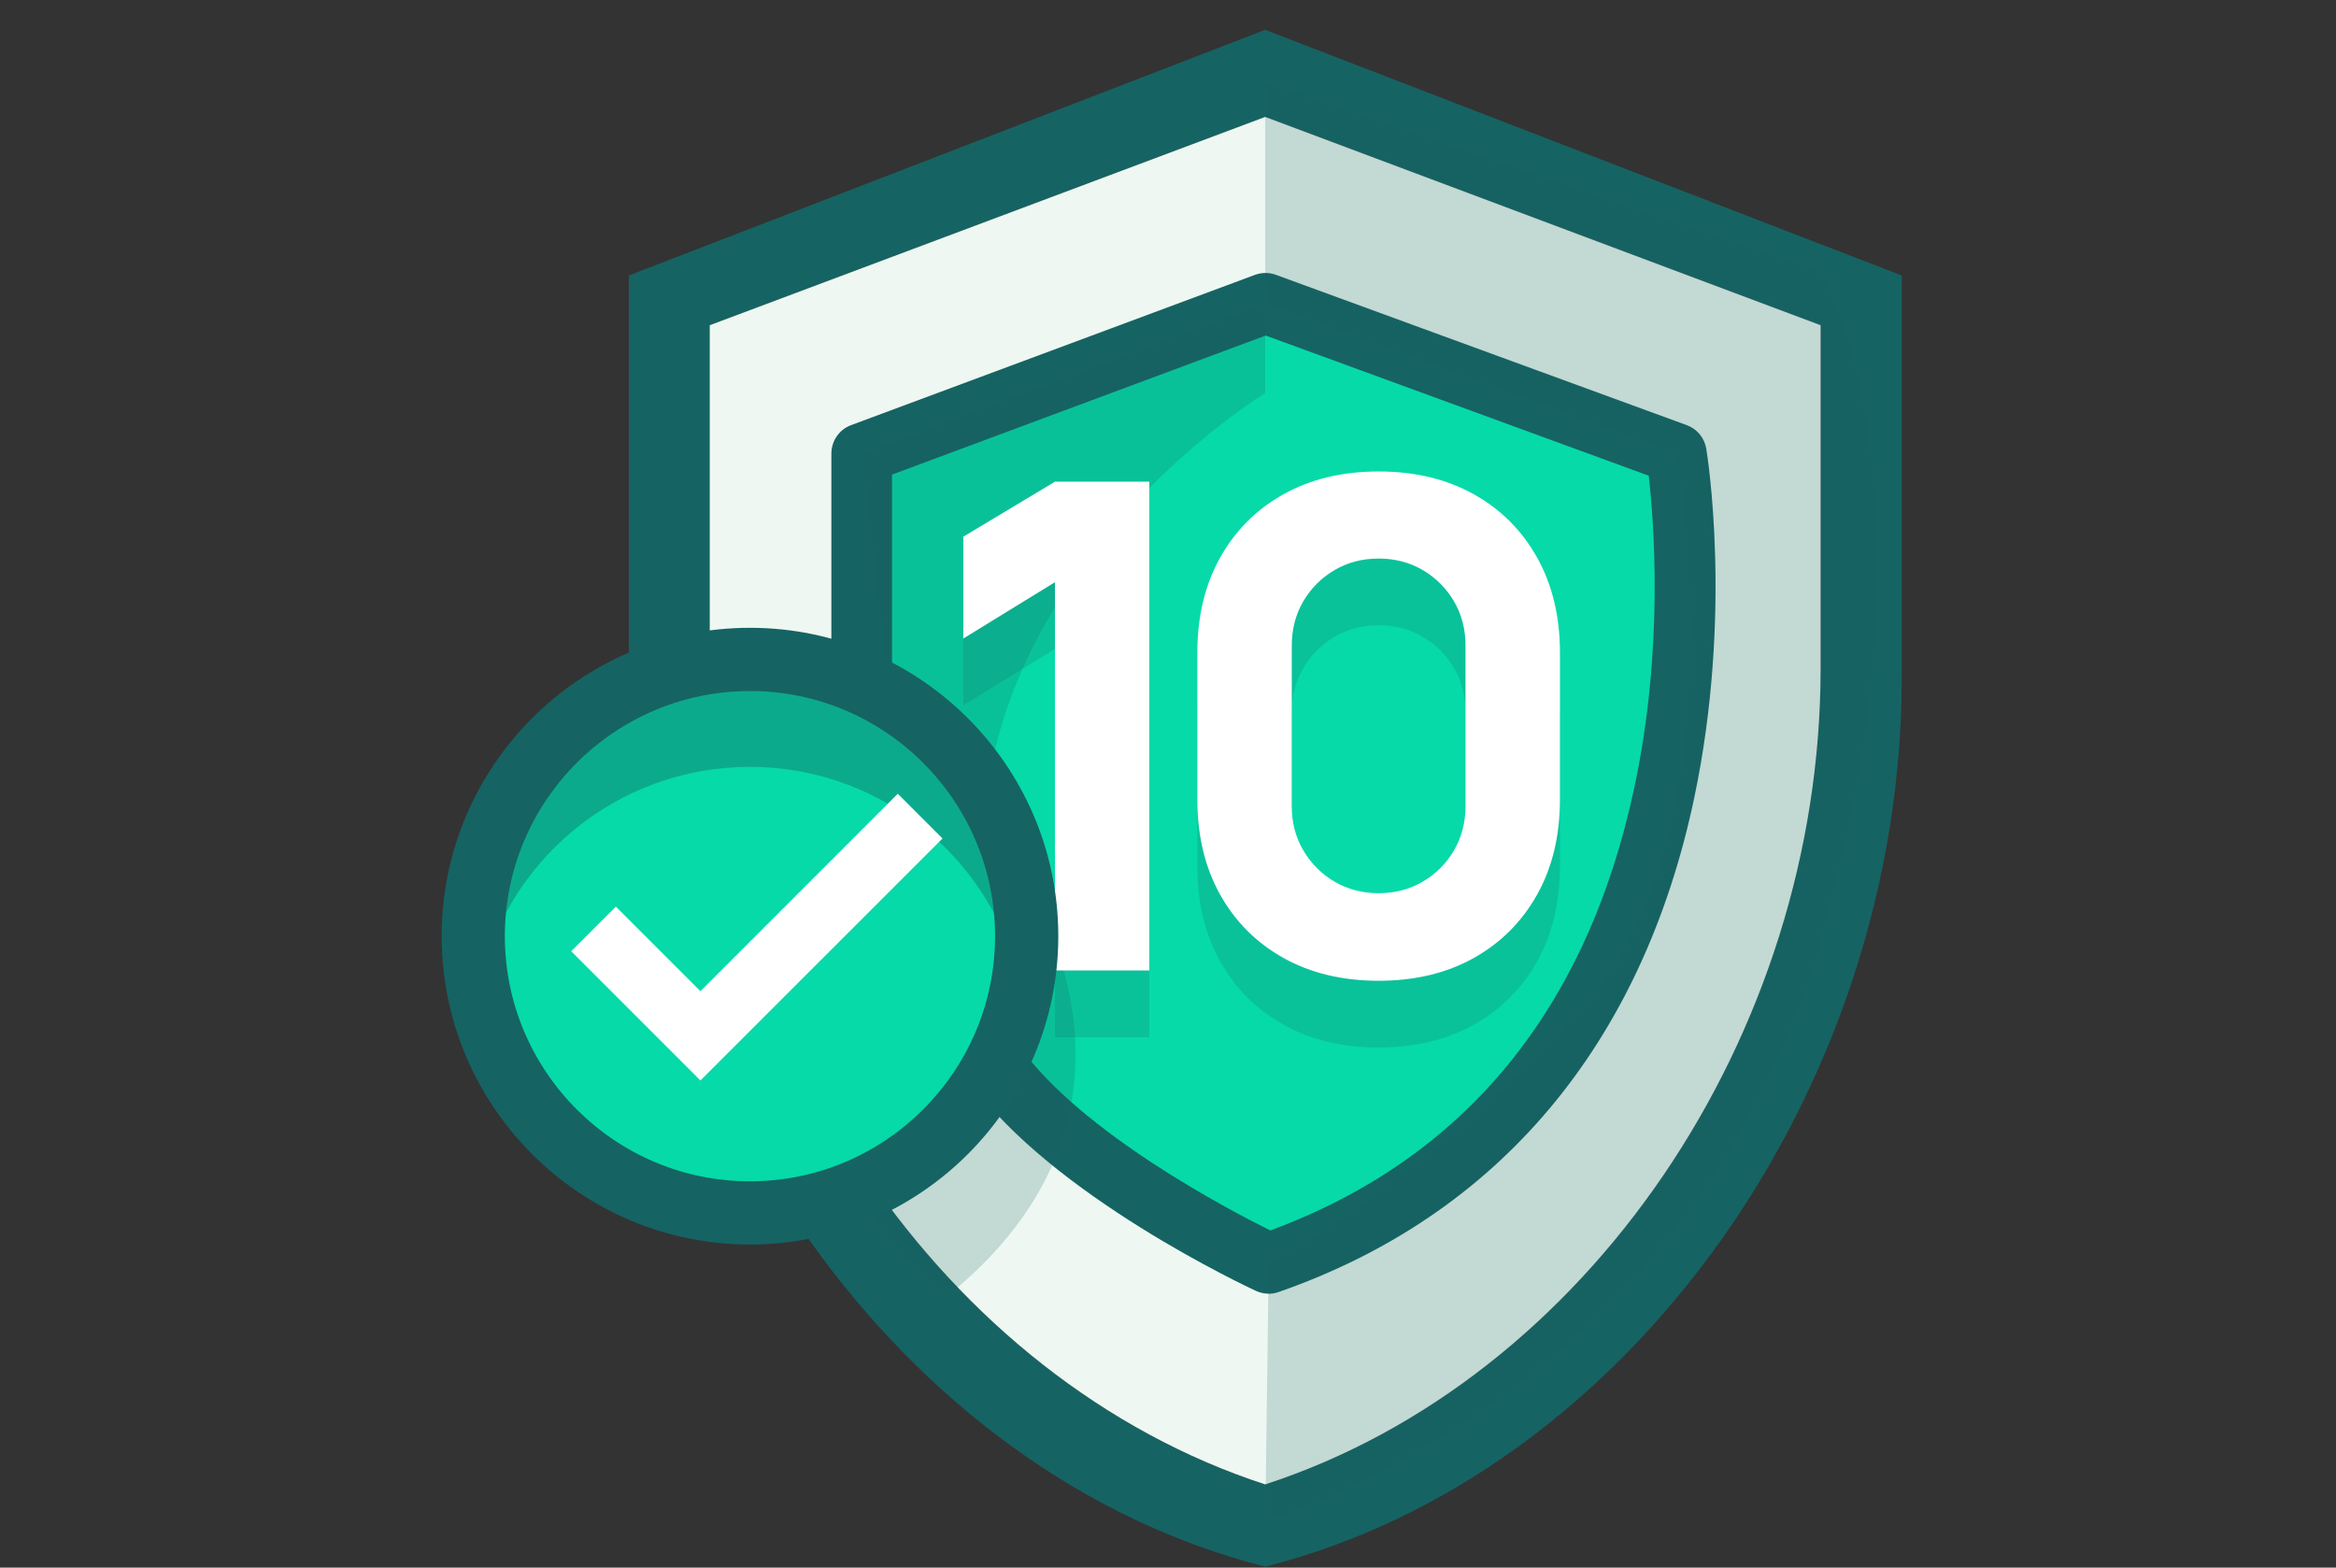 <svg xmlns="http://www.w3.org/2000/svg" width="76" height="51" viewBox="0 0 76 51" fill="none"><rect x="0" y="0" width="76" height="51" fill="#333333" stroke="none"/><g clip-path="url(#clip0_6265_7297)"><path d="M41.162 0.97L20.459 8.962V22.056C20.459 35.378 29.295 47.969 41.165 50.967C53.032 47.966 61.872 35.375 61.872 22.056V8.962L41.162 0.97ZM59.234 21.744C59.234 33.733 51.608 44.893 41.162 48.292C30.716 44.893 23.09 33.73 23.09 21.744V10.58L41.162 3.803L59.234 10.58V21.744Z" fill="#166363"></path><path d="M59.233 10.58V21.744C59.233 33.733 51.607 44.893 41.162 48.292C30.716 44.893 23.09 33.73 23.09 21.744V10.58L41.162 3.803L59.233 10.58Z" fill="#EEF7F1"></path><path d="M41.178 10.35L54.542 15.239L54.193 25.179C54.193 25.179 51.462 36.76 41.273 41.1C41.273 41.1 30.805 36.556 28.038 26.445V15.239L41.178 10.35Z" fill="#06DAA8"></path><path d="M41.273 42.087C41.132 42.087 40.991 42.057 40.859 41.995C40.589 41.87 34.236 38.902 31.572 35.207C31.252 34.766 31.351 34.148 31.795 33.828C32.239 33.509 32.855 33.611 33.174 34.052C35.2 36.865 39.984 39.362 41.329 40.03C47.653 37.694 51.637 32.841 53.176 25.603C54.14 21.079 53.808 16.94 53.64 15.476L41.178 10.916L29.022 15.44V21.655C29.022 22.201 28.581 22.642 28.035 22.642C27.489 22.642 27.048 22.201 27.048 21.655V14.756C27.048 14.344 27.305 13.973 27.689 13.831L40.829 8.942C41.05 8.86 41.293 8.86 41.514 8.942L54.877 13.831C55.213 13.953 55.453 14.246 55.512 14.598C55.548 14.815 56.378 19.984 55.121 25.955C53.43 33.98 48.755 39.54 41.596 42.034C41.491 42.07 41.382 42.09 41.27 42.09L41.273 42.087Z" fill="#166363"></path><path opacity="0.2" d="M41.162 3.803V9.863L54.542 14.752C54.542 14.752 56.684 26.906 51.607 32.637C46.528 38.369 41.277 41.096 41.277 41.096L41.165 49.47C41.165 49.47 55.065 45.475 59.236 30.614C63.408 15.756 59.236 8.837 59.236 8.837L41.162 2.678V3.803Z" fill="#166363"></path><path opacity="0.2" d="M41.162 9.866V12.788C41.162 12.788 34.138 17.065 32.374 24.386L28.814 21.454L28.038 14.756L41.162 9.866Z" fill="#166363"></path><path opacity="0.2" d="M33.401 28.824C33.401 28.824 38.408 36.197 30.661 42.287L27.686 38.839C27.686 38.839 33.306 36.22 33.401 28.827V28.824Z" fill="#166363"></path><g opacity="0.2"><path d="M34.322 33.746V21.112L31.341 22.945V19.631L34.322 17.842H37.392V33.743H34.322V33.746Z" fill="#166363"></path><path d="M44.853 34.078C43.675 34.078 42.645 33.832 41.76 33.338C40.875 32.845 40.188 32.157 39.694 31.272C39.201 30.387 38.954 29.357 38.954 28.179V23.409C38.954 22.231 39.201 21.201 39.694 20.316C40.188 19.431 40.875 18.743 41.76 18.25C42.645 17.756 43.675 17.509 44.853 17.509C46.031 17.509 47.06 17.756 47.946 18.25C48.831 18.743 49.518 19.431 50.011 20.316C50.505 21.201 50.752 22.231 50.752 23.409V28.179C50.752 29.357 50.505 30.387 50.011 31.272C49.518 32.154 48.831 32.845 47.946 33.338C47.064 33.832 46.031 34.078 44.853 34.078ZM44.853 31.229C45.383 31.229 45.863 31.104 46.287 30.854C46.715 30.604 47.054 30.265 47.304 29.837C47.554 29.41 47.679 28.933 47.679 28.403V23.168C47.679 22.639 47.554 22.158 47.304 21.734C47.054 21.309 46.715 20.967 46.287 20.717C45.86 20.467 45.383 20.342 44.853 20.342C44.323 20.342 43.843 20.467 43.419 20.717C42.994 20.967 42.652 21.306 42.402 21.734C42.152 22.162 42.027 22.639 42.027 23.168V28.403C42.027 28.933 42.152 29.413 42.402 29.837C42.652 30.262 42.991 30.604 43.419 30.854C43.846 31.104 44.323 31.229 44.853 31.229Z" fill="#166363"></path></g><path d="M34.322 31.575V18.941L31.341 20.773V17.46L34.322 15.67H37.392V31.571H34.322V31.575Z" fill="white"></path><path d="M44.853 31.907C43.675 31.907 42.645 31.66 41.76 31.167C40.875 30.673 40.188 29.986 39.694 29.101C39.201 28.215 38.954 27.186 38.954 26.008V21.237C38.954 20.059 39.201 19.029 39.694 18.144C40.188 17.259 40.875 16.572 41.76 16.078C42.645 15.585 43.675 15.338 44.853 15.338C46.031 15.338 47.06 15.585 47.946 16.078C48.831 16.572 49.518 17.259 50.011 18.144C50.505 19.029 50.752 20.059 50.752 21.237V26.008C50.752 27.186 50.505 28.215 50.011 29.101C49.518 29.982 48.831 30.673 47.946 31.167C47.064 31.66 46.031 31.907 44.853 31.907ZM44.853 29.058C45.383 29.058 45.863 28.933 46.287 28.683C46.715 28.433 47.054 28.094 47.304 27.666C47.554 27.238 47.679 26.761 47.679 26.232V20.997C47.679 20.467 47.554 19.987 47.304 19.562C47.054 19.138 46.715 18.796 46.287 18.546C45.86 18.296 45.383 18.171 44.853 18.171C44.323 18.171 43.843 18.296 43.419 18.546C42.994 18.796 42.652 19.135 42.402 19.562C42.152 19.99 42.027 20.467 42.027 20.997V26.232C42.027 26.761 42.152 27.242 42.402 27.666C42.652 28.09 42.991 28.433 43.419 28.683C43.846 28.933 44.323 29.058 44.853 29.058Z" fill="white"></path><path d="M24.4 39.458C29.371 39.458 33.401 35.428 33.401 30.456C33.401 25.485 29.371 21.454 24.4 21.454C19.428 21.454 15.398 25.485 15.398 30.456C15.398 35.428 19.428 39.458 24.4 39.458Z" fill="#06DAA8"></path><path opacity="0.4" d="M33.401 30.453C33.401 31.048 33.338 31.64 33.23 32.203C32.417 28.067 28.768 24.948 24.396 24.948C20.024 24.948 16.375 28.067 15.563 32.203C15.454 31.64 15.392 31.052 15.392 30.453C15.392 25.485 19.419 21.451 24.393 21.451C29.367 21.451 33.394 25.485 33.394 30.453H33.401Z" fill="#166363"></path><path d="M22.788 35.151L18.583 30.946L20.037 29.495L22.788 32.246L29.209 25.823L30.664 27.278L22.788 35.151Z" fill="white"></path><path d="M24.4 40.488C18.869 40.488 14.369 35.987 14.369 30.456C14.369 24.925 18.869 20.424 24.4 20.424C29.93 20.424 34.431 24.925 34.431 30.456C34.431 35.987 29.93 40.488 24.4 40.488ZM24.4 22.481C20.001 22.481 16.425 26.057 16.425 30.456C16.425 34.855 20.004 38.431 24.4 38.431C28.795 38.431 32.374 34.852 32.374 30.456C32.374 26.06 28.795 22.481 24.4 22.481Z" fill="#166363"></path></g><defs><clipPath id="clip0_6265_7297"><rect width="47.5" height="50" fill="white" transform="translate(14.369 0.97)"></rect></clipPath></defs></svg>